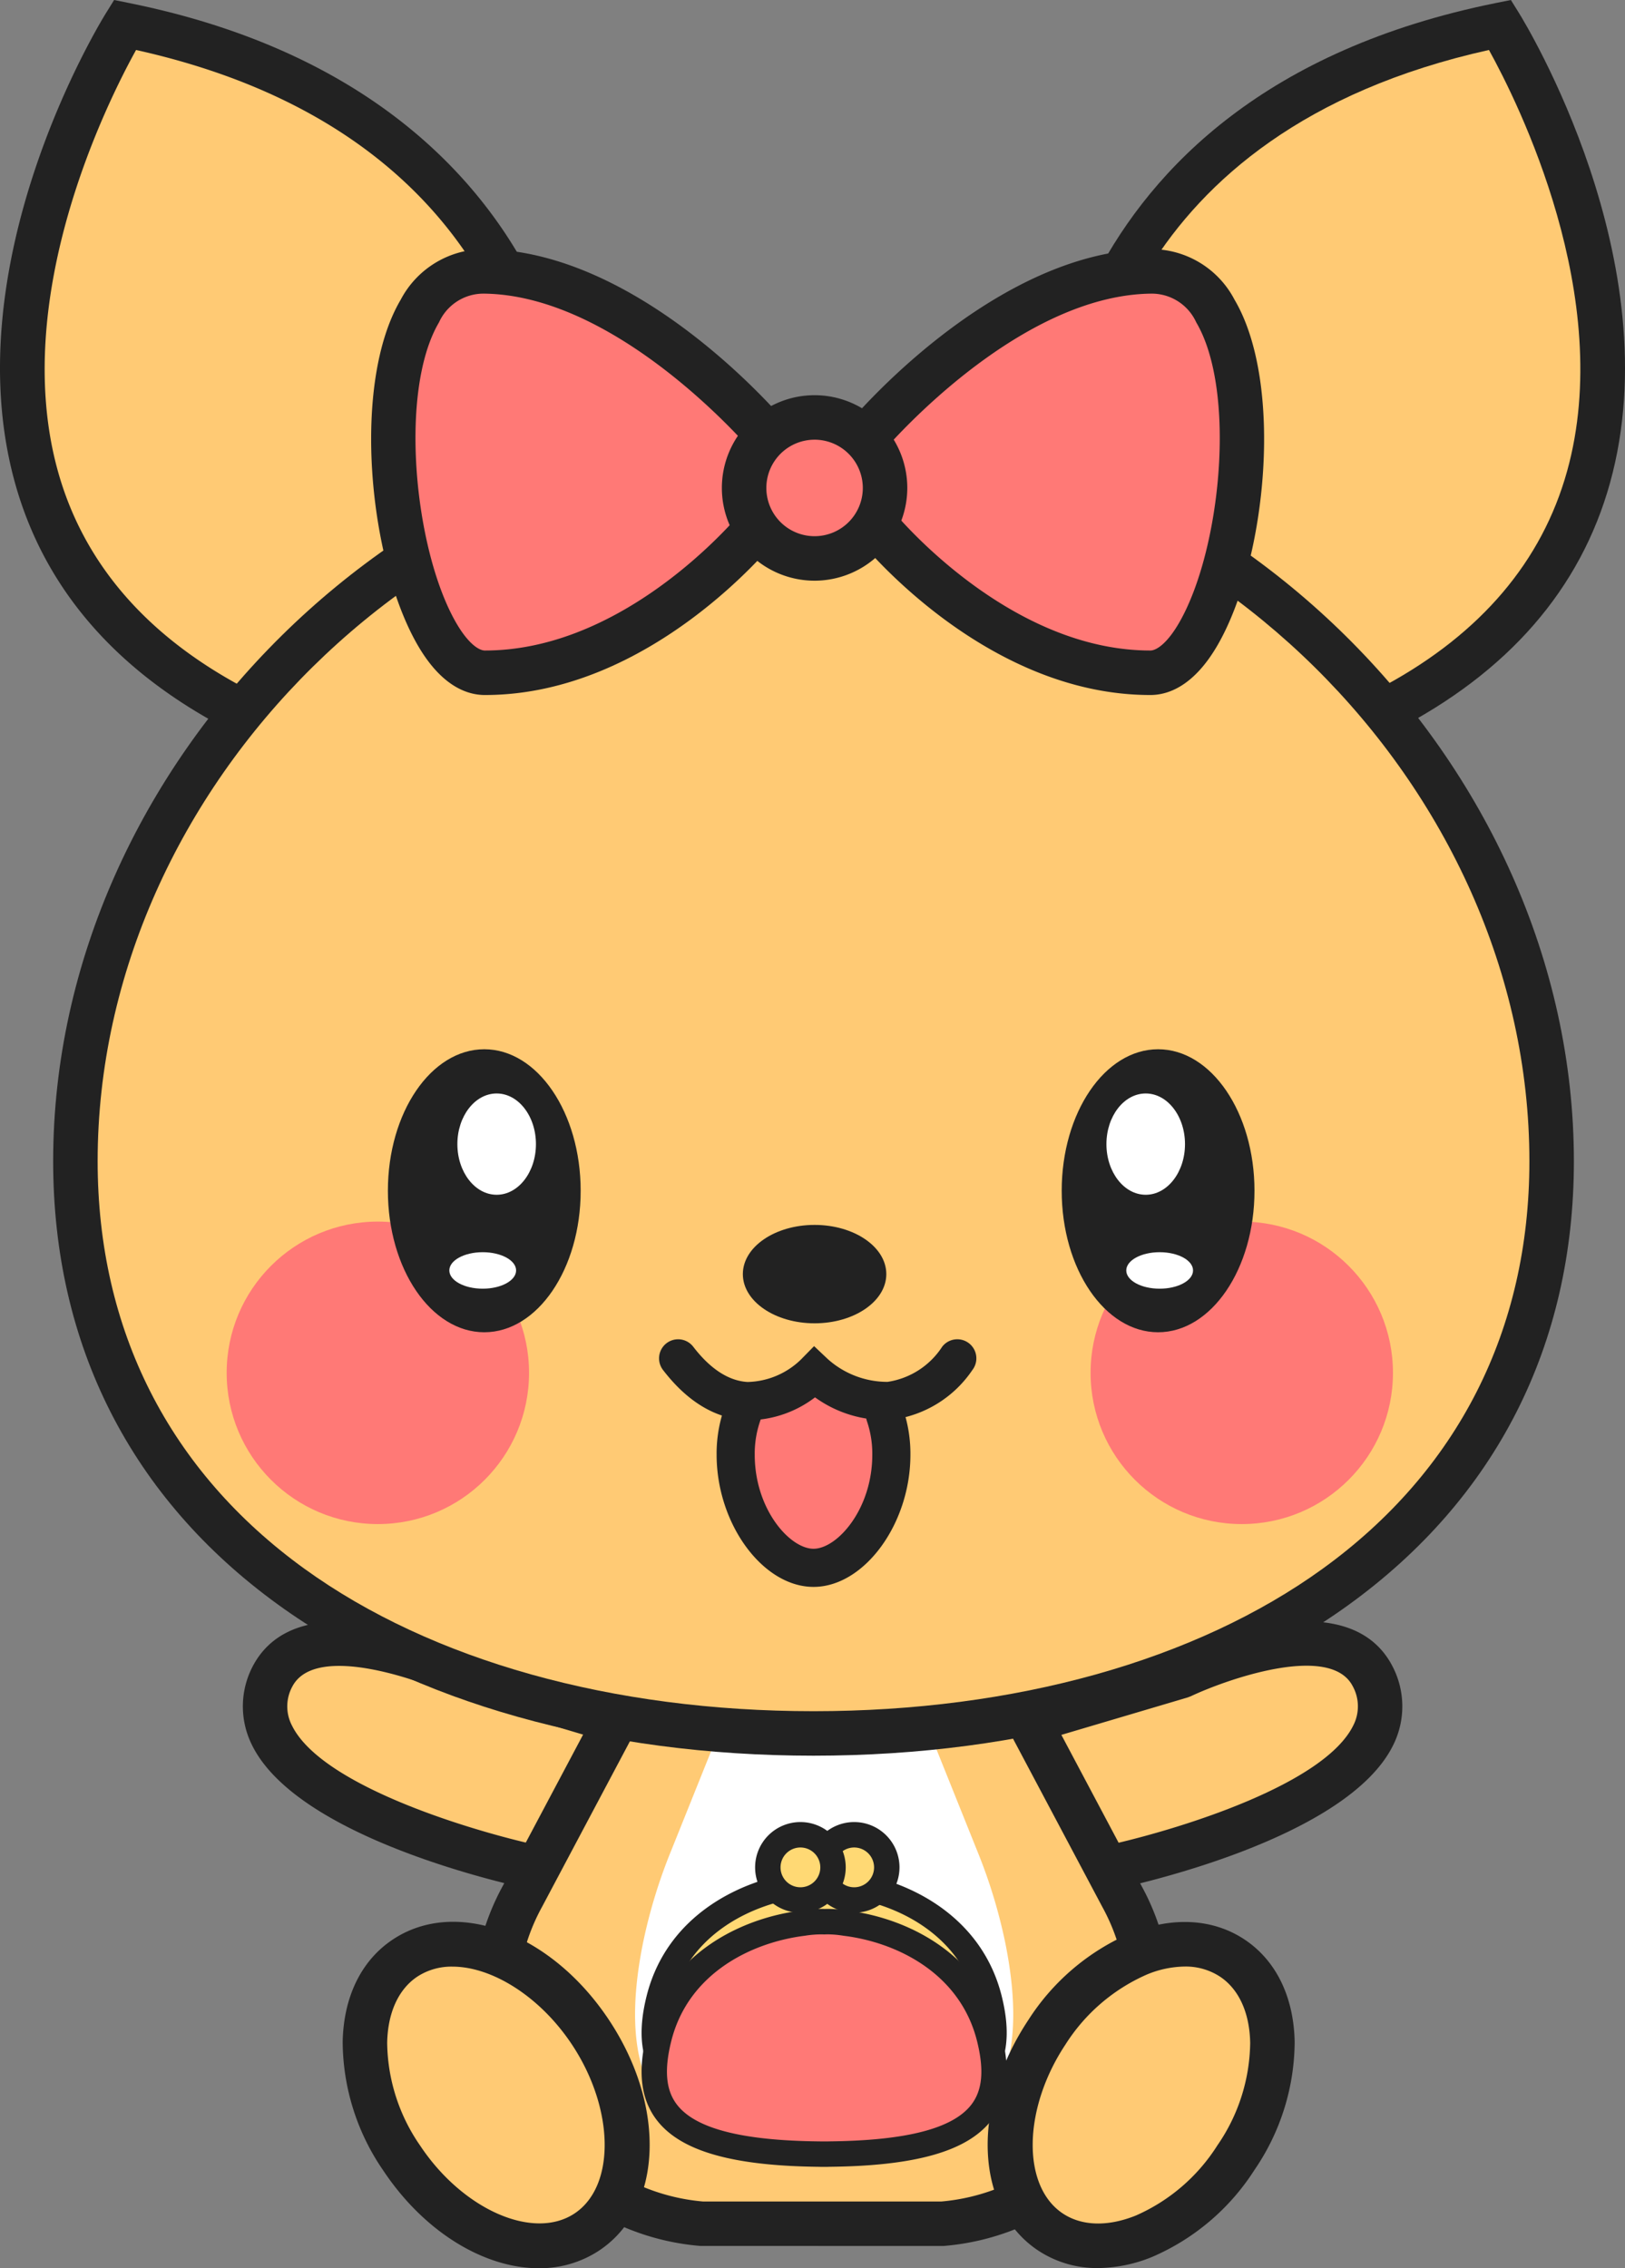 <svg xmlns="http://www.w3.org/2000/svg" viewBox="0 0 127.861 178.411"><rect x="0" y="0" width="127.861" height="178.411" fill="#808080" stroke="none"/><g id="レイヤー_2" data-name="レイヤー 2"><g id="ぽけこ"><g id="通常"><path d="M87.097,146.942s25.71-5.332,20.898-15.106c-3.007-5.714-15.036,0-15.036,0l-14.487,4.29Z" fill="#ffca74"/><path d="M86.399,148.874,75.485,135.186l16.85-4.989c1.878-.875,13.62-5.995,17.209.825a6.819,6.819,0,0,1,.086,6.223c-3.599,7.367-20.287,11.019-22.178,11.411Zm-4.938-11.808,6.324,7.931c5.283-1.23,16.448-4.677,18.701-9.291a3.286,3.286,0,0,0-.061-3.098c-1.791-3.399-9.988-.484-12.716.808l-.253.097Z" fill="#222"/><path d="M42.354,146.942s-25.71-5.332-20.898-15.106c3.007-5.714,15.036,0,15.036,0l14.487,4.29Z" fill="#ffca74"/><path d="M43.052,148.874l-1.053-.219c-1.891-.392-18.579-4.044-22.178-11.411a6.796,6.796,0,0,1,.065-6.181c3.609-6.86,15.352-1.743,17.23-.867l16.851,4.989ZM26.682,131.033c-1.663,0-3.052.43-3.678,1.619a3.258,3.258,0,0,0-.039,3.056c2.252,4.614,13.418,8.06,18.701,9.291L47.99,137.066,35.742,133.417C33.956,132.572,29.829,131.033,26.682,131.033Z" fill="#222"/><path d="M89.573,152.167a17.433,17.433,0,0,0-1.3-3.01l-7.528-14.178-15.453-2.916v-.227l-.601.114-.601-.114v.227L48.636,134.98l-7.528,14.178a17.437,17.437,0,0,0-1.3,3.01,17.648,17.648,0,0,0,15.423,22.744H74.149A17.648,17.648,0,0,0,89.573,152.167Z" fill="#ffca74"/><path d="M74.221,176.661l-19.133-.006A19.398,19.398,0,0,1,38.137,151.65a18.917,18.917,0,0,1,1.425-3.313L47.485,133.416l14.854-2.803v-.887l2.352.443,2.352-.443v.887L81.897,133.416l7.922,14.92a18.94,18.94,0,0,1,1.426,3.313v0a19.398,19.398,0,0,1-16.951,25.005Zm-18.915-3.5H74.075a15.898,15.898,0,0,0,13.826-20.478,15.586,15.586,0,0,0-1.173-2.705L79.594,136.543l-14.903-2.812L49.787,136.543,42.654,149.978a15.577,15.577,0,0,0-1.172,2.705,15.898,15.898,0,0,0,13.825,20.478Z" fill="#222"/><path d="M57.023,168.852c-4.892-1.448-8.58-5.379-6.424-16.05a41.376,41.376,0,0,1,2.201-7.212l3.86-9.611H73.035l3.86,9.611a41.376,41.376,0,0,1,2.201,7.212c2.156,10.671-1.532,14.602-6.424,16.05a15.553,15.553,0,0,1-4.418.585H61.441A15.553,15.553,0,0,1,57.023,168.852Z" fill="#fff"/><ellipse cx="89.807" cy="164.786" rx="12.931" ry="8.923" transform="translate(-97.159 148.562) rotate(-56.45)" fill="#ffca74"/><path d="M86.389,178.397a8.384,8.384,0,0,1-4.696-1.376c-4.988-3.308-5.331-11.273-.781-18.134a17.968,17.968,0,0,1,8.039-6.833c3.304-1.323,6.49-1.147,8.97.497,2.48,1.645,3.882,4.51,3.948,8.069a17.971,17.971,0,0,1-3.167,10.064h0a17.969,17.969,0,0,1-8.039,6.833A11.52,11.52,0,0,1,86.389,178.397Zm6.823-23.717a8.01,8.01,0,0,0-2.959.623,14.453,14.453,0,0,0-6.424,5.519c-3.35,5.051-3.442,11.134-.201,13.283,1.492.99,3.528,1.048,5.733.165a14.45,14.45,0,0,0,6.424-5.519h0a14.454,14.454,0,0,0,2.584-8.065c-.044-2.375-.89-4.228-2.383-5.217A4.945,4.945,0,0,0,93.213,154.68Z" fill="#222"/><ellipse cx="39.026" cy="164.786" rx="8.923" ry="12.931" transform="translate(-84.569 49.02) rotate(-33.55)" fill="#ffca74"/><path d="M42.396,178.411c-4.265,0-9.012-2.821-12.266-7.727a17.974,17.974,0,0,1-3.167-10.064c.066-3.559,1.468-6.425,3.949-8.069,4.987-3.306,12.459-.523,17.008,6.336h0c4.549,6.861,4.206,14.827-.781,18.134A8.473,8.473,0,0,1,42.396,178.411Zm-6.794-23.724a4.912,4.912,0,0,0-2.755.78c-1.493.99-2.339,2.842-2.383,5.217a14.454,14.454,0,0,0,2.584,8.065c3.35,5.051,8.917,7.503,12.158,5.354,3.24-2.149,3.148-8.231-.201-13.283h0C42.481,157.017,38.7,154.687,35.602,154.687Z" fill="#222"/><path d="M44.152,37.676S44.941,9.047,9.824,1.956c0,0-23.228,37.404,9.152,53.988Z" fill="#ffca74"/><path d="M19.135,57.991l-.956-.49C9.222,52.914,3.503,46.347,1.18,37.984-3.643,20.615,7.846,1.824,8.338,1.033L8.979,0l1.191.241c18.817,3.8,27.537,13.749,31.538,21.426a35.765,35.765,0,0,1,4.193,16.058l-.024.862ZM10.706,3.932C8.433,8.034.749,23.382,4.556,37.062c1.971,7.083,6.771,12.739,14.274,16.826l23.561-17.096C42.215,32.149,39.817,10.393,10.706,3.932ZM44.152,37.676h0Zm0,0h0Z" fill="#222"/><path d="M83.709,37.676S82.92,9.047,118.037,1.956c0,0,23.228,37.404-9.152,53.988Z" fill="#ffca74"/><path d="M108.726,57.991,81.983,38.586l-.024-.862c-.008-.301-.411-30.186,35.731-37.484L118.882,0l.642,1.033c.491.792,11.981,19.583,7.158,36.951-2.323,8.363-8.042,14.93-16.999,19.518ZM85.469,36.791l23.562,17.096c7.503-4.087,12.303-9.743,14.274-16.826,3.808-13.679-3.877-29.027-6.149-33.13C88.044,10.393,85.646,32.149,85.469,36.791Z" fill="#222"/><path d="M122.089,91.338c0,29.278-26.002,45.008-58.078,45.008S5.933,120.616,5.933,91.338,31.936,34.034,64.011,34.034,122.089,62.06,122.089,91.338Z" fill="#ffca74"/><path d="M64.011,138.096c-16.56,0-31.508-4.21-42.092-11.855C10.316,117.858,4.183,105.79,4.183,91.338c0-31.459,27.957-59.054,59.828-59.054s59.828,27.595,59.828,59.054c0,14.451-6.133,26.52-17.736,34.902C95.519,133.885,80.571,138.096,64.011,138.096Zm0-102.312c-30.006,0-56.328,25.96-56.328,55.554,0,13.281,5.631,24.369,16.285,32.064C33.961,130.621,48.181,134.596,64.011,134.596s30.05-3.975,40.042-11.193c10.654-7.696,16.285-18.784,16.285-32.064C120.339,61.744,94.017,35.784,64.011,35.784Z" fill="#222"/><ellipse cx="64.094" cy="100.216" rx="5.644" ry="3.87" fill="#222"/><path d="M58.434,110.314a9.332,9.332,0,0,0-.548,3.252c0,4.913,3.216,8.895,6.125,8.895s6.125-3.983,6.125-8.895a9.411,9.411,0,0,0-.496-3.106l-5.546-1.812Z" fill="#ff7976"/><circle cx="29.731" cy="107.982" r="11.896" fill="#ff7976"/><circle cx="97.707" cy="107.982" r="11.896" fill="#ff7976"/><path d="M59.062,111.708c-.129,0-.259-.003-.391-.011-2.409-.134-4.597-1.459-6.503-3.94a1.5,1.5,0,1,1,2.379-1.828c1.344,1.749,2.781,2.682,4.271,2.772a6.22,6.22,0,0,0,4.201-1.764l1.036-1.056,1.075,1.015a7.03,7.03,0,0,0,4.706,1.796,6.207,6.207,0,0,0,4.298-2.764,1.5,1.5,0,1,1,2.379,1.828,9.036,9.036,0,0,1-6.466,3.929,9.397,9.397,0,0,1-5.918-1.775A8.758,8.758,0,0,1,59.062,111.708Z" fill="#222"/><path d="M64.011,124.819c-3.99,0-7.625-4.955-7.625-10.395a10.839,10.839,0,0,1,.641-3.772,1.5,1.5,0,0,1,2.813,1.041,7.853,7.853,0,0,0-.455,2.731c0,4.29,2.762,7.395,4.625,7.395s4.625-3.105,4.625-7.395a7.932,7.932,0,0,0-.412-2.613,1.5,1.5,0,1,1,2.833-.987,10.92,10.92,0,0,1,.579,3.6C71.636,119.864,68.001,124.819,64.011,124.819Z" fill="#222"/><ellipse cx="91.123" cy="93.66" rx="7.584" ry="11.13" fill="#222"/><ellipse cx="90.149" cy="89.992" rx="3.091" ry="3.984" fill="#fff"/><ellipse cx="91.246" cy="99.928" rx="2.627" ry="1.435" fill="#fff"/><ellipse cx="38.105" cy="93.66" rx="7.584" ry="11.13" fill="#222"/><ellipse cx="39.079" cy="89.992" rx="3.091" ry="3.984" fill="#fff"/><ellipse cx="37.982" cy="99.928" rx="2.627" ry="1.435" fill="#fff"/><path d="M68.048,34.495S78.868,21.514,90.518,21.345s7.277,31.568,0,31.571c-12.325.006-21.673-11.687-21.673-11.687Z" fill="#ff7976"/><path d="M90.508,54.667c-13.012,0-22.627-11.84-23.03-12.345l-.312-.391L66.222,33.953l.482-.579C67.167,32.819,78.18,19.774,90.492,19.596a7.388,7.388,0,0,1,6.645,3.977c3.881,6.572,2.535,20.391-1.29,27.094-1.886,3.305-3.939,4-5.329,4Zm-19.988-14.166c1.668,1.912,9.862,10.666,19.988,10.666h.008c.491,0,1.351-.587,2.291-2.234,3.27-5.732,4.496-18.196,1.316-23.58a3.85,3.85,0,0,0-3.581-2.257c-9.379.135-18.493,9.565-20.665,11.969Z" fill="#222"/><path d="M60.619,34.495S49.799,21.514,38.15,21.345s-7.277,31.568,0,31.571c12.325.006,21.673-11.687,21.673-11.687Z" fill="#ff7976"/><path d="M38.159,54.667h-.01c-1.39-0-3.443-.695-5.329-4-3.824-6.704-5.17-20.522-1.29-27.094a7.433,7.433,0,0,1,6.645-3.977c12.312.178,23.325,13.224,23.788,13.779l.482.579-.943,7.979-.312.391C60.787,42.827,51.17,54.667,38.159,54.667Zm-.114-31.572a3.845,3.845,0,0,0-3.501,2.258c-3.18,5.384-1.954,17.848,1.316,23.58.94,1.647,1.8,2.234,2.291,2.234h.008c10.159,0,18.325-8.752,19.988-10.665l.643-5.438C56.617,32.661,47.503,23.231,38.124,23.096,38.098,23.095,38.072,23.095,38.045,23.095Z" fill="#222"/><circle cx="64.094" cy="38.38" r="5.545" fill="#ff7976"/><path d="M64.094,45.675a7.295,7.295,0,1,1,7.295-7.295A7.303,7.303,0,0,1,64.094,45.675Zm0-11.09a3.795,3.795,0,1,0,3.795,3.795A3.799,3.799,0,0,0,64.094,34.584Z" fill="#222"/><path d="M77.845,157.238c-1.438-5.745-6.672-8.454-11.348-9.027a9.168,9.168,0,0,0-1.407-.119c-.08,0-.163.007-.243.008-.08-.001-.164-.008-.243-.008a9.168,9.168,0,0,0-1.407.119c-4.676.573-9.91,3.282-11.348,9.027-1.408,5.626.862,9.02,12.594,9.14.056 0.0.105.006.161.006.083,0,.161-.002.243-.002.082 0.0.16.002.243.002.056,0,.105-.005.161-.006C76.983,166.257,79.253,162.864,77.845,157.238Z" fill="#ffd974"/><path d="M65.09,167.383l-.33-.001-.181.001-.109-.004c-6.858-.072-10.908-1.236-12.785-3.666-1.264-1.637-1.528-3.834-.806-6.719,1.576-6.299,7.334-9.181,12.196-9.777a10.047,10.047,0,0,1,1.528-.126l.311.005.175-.005a10.065,10.065,0,0,1,1.56.131c4.832.592,10.589,3.473,12.166,9.772.722,2.884.458,5.082-.806,6.719-1.876,2.43-5.927,3.594-12.747,3.664Zm-.249-2.002.249.002.153-.005c6.073-.062,9.731-1.006,11.183-2.886.877-1.136,1.02-2.729.449-5.011h0c-1.33-5.316-6.296-7.762-10.499-8.277a8.33,8.33,0,0,0-1.286-.112l-.231.008-.169-.005a9.539,9.539,0,0,0-1.34.104c-4.234.52-9.2,2.965-10.53,8.281-.571,2.283-.429,3.875.449,5.011,1.452,1.88,5.11,2.824,11.185,2.886l.288.004Z" fill="#222"/><path d="M77.845,160.291c-1.438-5.745-6.672-8.454-11.348-9.027a9.168,9.168,0,0,0-1.407-.119c-.08,0-.163.007-.243.008-.08-.001-.164-.008-.243-.008a9.168,9.168,0,0,0-1.407.119c-4.676.573-9.91,3.282-11.348,9.027-1.408,5.626.862,9.02,12.594,9.14.056 0.0.105.006.161.006.083,0,.161-.002.243-.002.082 0.0.16.002.243.002.056,0,.105-.005.161-.006C76.983,169.311,79.253,165.917,77.845,160.291Z" fill="#ff7976"/><path d="M65.09,170.437l-.33-.001-.181.001-.109-.004c-6.858-.072-10.908-1.236-12.785-3.666-1.264-1.637-1.528-3.834-.806-6.719,1.577-6.3,7.334-9.181,12.196-9.776a9.953,9.953,0,0,1,1.528-.127l.311.005.175-.005a10.159,10.159,0,0,1,1.561.131c4.831.591,10.588,3.472,12.165,9.772.722,2.884.458,5.082-.806,6.719-1.876,2.43-5.927,3.594-12.747,3.664Zm-.249-2.002.249.002.153-.005c6.073-.062,9.731-1.006,11.183-2.886.877-1.136,1.02-2.729.449-5.011h0c-1.331-5.317-6.296-7.762-10.499-8.276a8.262,8.262,0,0,0-1.286-.112l-.231.008-.169-.005a8.079,8.079,0,0,0-1.339.105c-4.235.519-9.2,2.964-10.531,8.281-.571,2.283-.429,3.875.449,5.011,1.452,1.88,5.11,2.824,11.185,2.886l.288.004Z" fill="#222"/><circle cx="67.21" cy="146.881" r="2.565" fill="#ffd974"/><path d="M67.21,150.446a3.565,3.565,0,1,1,3.565-3.565A3.569,3.569,0,0,1,67.21,150.446Zm0-5.13a1.565,1.565,0,1,0,1.565,1.565A1.567,1.567,0,0,0,67.21,145.316Z" fill="#222"/><circle cx="62.98" cy="146.881" r="2.565" fill="#ffd974"/><path d="M62.98,150.446a3.565,3.565,0,1,1,3.565-3.565A3.569,3.569,0,0,1,62.98,150.446Zm0-5.13a1.565,1.565,0,1,0,1.565,1.565A1.567,1.567,0,0,0,62.98,145.316Z" fill="#222"/></g></g></g></svg>